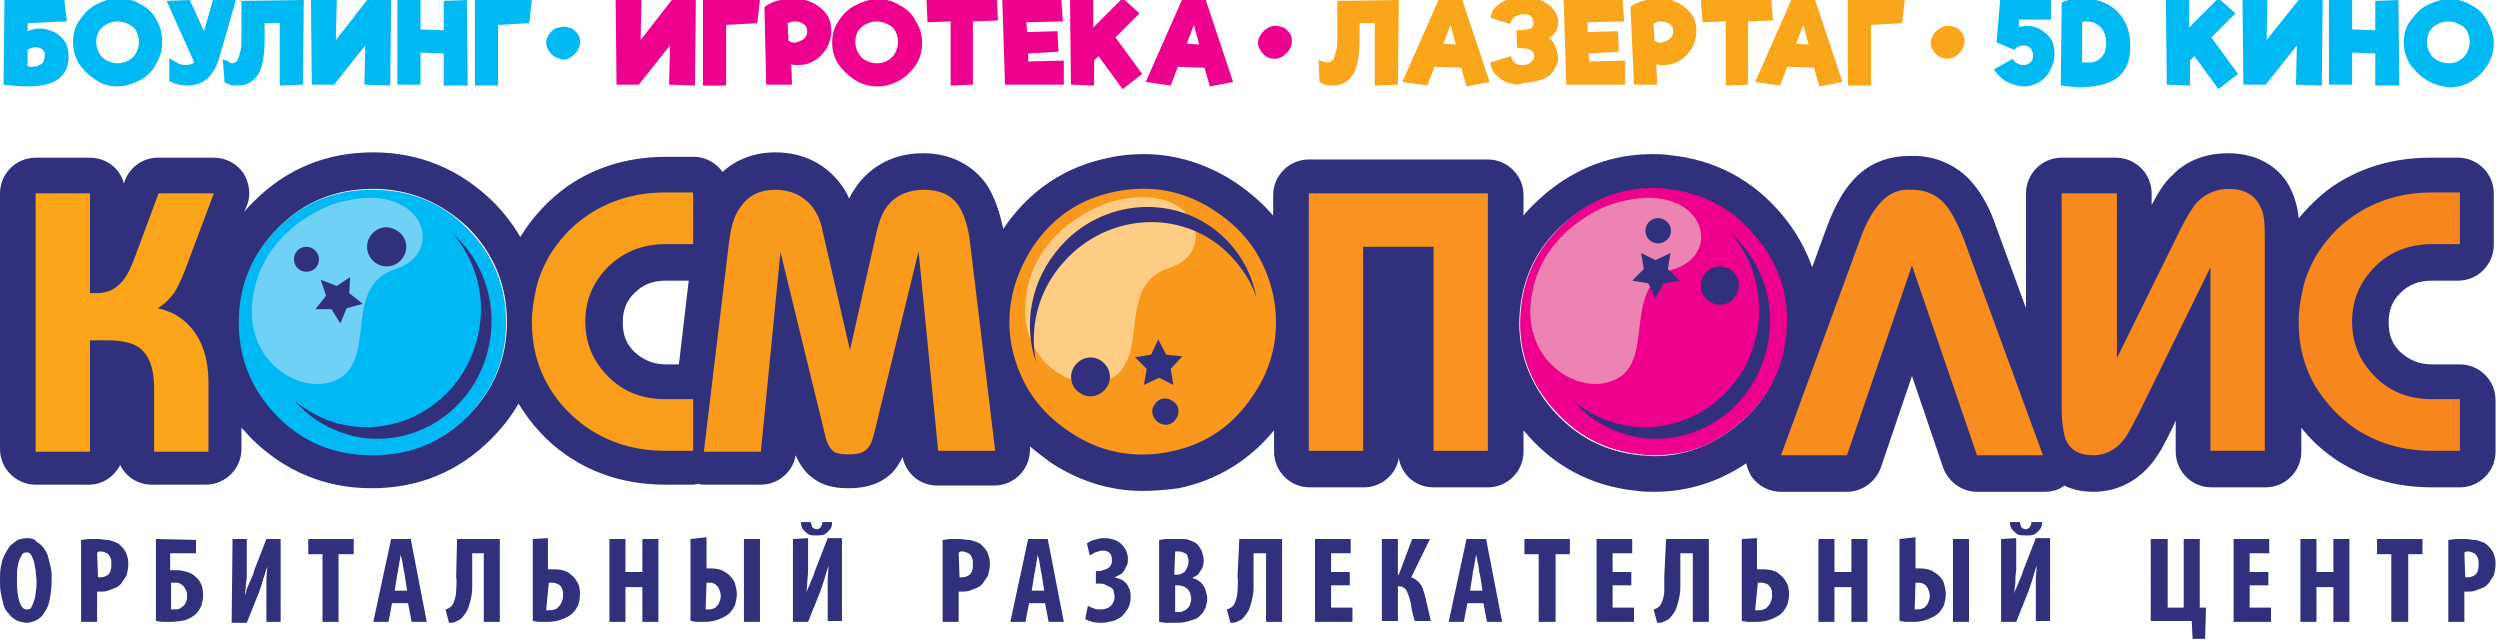 <?xml version="1.0" encoding="UTF-8"?> <!-- Generator: Adobe Illustrator 23.0.6, SVG Export Plug-In . SVG Version: 6.00 Build 0) --> <svg xmlns="http://www.w3.org/2000/svg" xmlns:xlink="http://www.w3.org/1999/xlink" id="Layer_1" x="0px" y="0px" width="280.6px" height="71.8px" viewBox="0 0 280.6 71.8" style="enable-background:new 0 0 280.6 71.8;" xml:space="preserve"> <style type="text/css"> .st0{fill-rule:evenodd;clip-rule:evenodd;fill:#30307C;} .st1{fill-rule:evenodd;clip-rule:evenodd;fill:#00B9F2;} .st2{fill-rule:evenodd;clip-rule:evenodd;fill:#F8991D;} .st3{fill-rule:evenodd;clip-rule:evenodd;fill:#EC008C;} .st4{fill-rule:evenodd;clip-rule:evenodd;fill:#71D0F6;} .st5{fill:#FECD85;} .st6{fill-rule:evenodd;clip-rule:evenodd;fill:#EC83B2;} .st7{fill-rule:evenodd;clip-rule:evenodd;fill:#FAA41A;} .st8{fill-rule:evenodd;clip-rule:evenodd;fill:#F99E1C;} .st9{fill-rule:evenodd;clip-rule:evenodd;fill:#F89A1C;} .st10{fill-rule:evenodd;clip-rule:evenodd;fill:#F7931E;} .st11{fill-rule:evenodd;clip-rule:evenodd;fill:#F68A1F;} .st12{fill-rule:evenodd;clip-rule:evenodd;fill:#F6871F;} .st13{fill-rule:evenodd;clip-rule:evenodd;fill:#F78D1E;} .st14{fill:#30307C;} .st15{fill:#00B9F2;} .st16{fill:#EC008C;} .st17{fill:#FAA61A;} </style> <path class="st0" d="M128.2,55.1c-3.6,0-7.1-1.1-10.3-3.2c-0.8-0.6-1.6-1.2-2.3-1.8c0,0.1,0,0.3,0,0.4c0,2.2-1.8,4-4,4h-6.4 c-1.9,0-3.5-1.3-3.9-3.2c-0.3,0.7-0.7,1.2-1.1,1.7c-1.2,1.2-2.8,1.8-4.9,1.8c-1.1,0-2.7-0.1-4-1.1c-0.9-0.6-1.5-1.5-2-2.6 c-0.3,1.9-2,3.3-3.9,3.3H79c-0.2,0-0.4,0-0.6-0.1c-0.2,0-0.4,0.1-0.6,0.1h-3.1c-4.2,0-7.9-1.1-11.1-3.3c-2.2-1.5-4-3.5-5.4-5.8 c-0.8,1.4-1.8,2.7-3.1,4c-3.7,3.7-8.2,5.5-13.4,5.5s-9.7-1.9-13.4-5.5c-0.4-0.4-0.8-0.9-1.2-1.3v2.4c0,2.2-1.8,4-4,4h-6.1 c-1.5,0-2.9-0.9-3.5-2.2c-0.7,1.3-2,2.2-3.5,2.2H4c-2.2,0-4-1.8-4-4V21.7c0-2.2,1.8-4,4-4h6.1c1.8,0,3.4,1.2,3.8,2.9l0.1-0.3 c0.6-1.6,2.1-2.6,3.7-2.6H24c1.3,0,2.5,0.6,3.3,1.7c0.7,1.1,0.9,2.5,0.4,3.7l-0.3,0.7c0.3-0.4,0.7-0.8,1.1-1.2 c3.7-3.7,8.2-5.5,13.4-5.5c5.2,0,9.7,1.9,13.4,5.5c1.2,1.2,2.3,2.6,3.1,4c1.4-2.3,3.2-4.2,5.3-5.7c3.2-2.2,6.9-3.3,11.1-3.3h3.1 c1.3,0,2.5,0.7,3.2,1.7c1.5-1.4,3.6-2.2,5.9-2.2c3.6,0,5.8,1.7,7,3.1c0.5,0.6,1,1.3,1.3,2.1c0.4-0.8,0.8-1.4,1.3-2 c1.2-1.4,3.4-3.1,7-3.1c3.1,0,5.6,1.3,7.2,3.6c0.8,1.3,1.4,2.9,1.8,4.9c2.9-4.3,6.9-7,11.9-8c1.3-0.3,2.6-0.4,3.9-0.4 c3.6,0,7.1,1.1,10.3,3.2c1.6,1.1,3,2.3,4.2,3.7v-2.3c0-2.2,1.8-4,4-4H167c2.2,0,4,1.8,4,4v2.3c0.7-0.9,1.6-1.7,2.5-2.5 c3.5-2.9,7.5-4.4,11.9-4.4c0.6,0,1.3,0,1.9,0.1c5.2,0.5,9.5,2.8,12.8,6.8c1.5,1.8,2.6,3.8,3.3,5.8l1.6-4.4c1-2.7,2.1-4.6,3.5-5.9 c1.6-1.5,3.6-2.2,5.9-2.2c0.1,0,0.1,0,0.2,0c0.1,0,0.1,0,0.2,0c2.2,0,4.2,0.8,5.8,2.2c1.4,1.3,2.6,3.2,3.5,5.9l3.3,9V21.7 c0-2.2,1.8-4,4-4h6.1c2.2,0,4,1.8,4,4v1.3c0.8-1.5,1.5-2.6,2.3-3.3c1.6-1.7,3.8-2.5,6.3-2.5c3.2,0,5.9,1.5,7.1,4.2 c0.4,0.9,0.7,1.9,0.8,3.1c1.1-1.3,2.3-2.5,3.7-3.5c3.2-2.2,6.9-3.3,11.1-3.3h3.1c2.2,0,4,1.8,4,4v5.8c0,2.2-1.8,4-4,4H273 c-1.5,0-2.6,0.4-3.6,1.4c-0.9,0.9-1.3,1.9-1.3,3.3c0,1.4,0.4,2.4,1.3,3.3c1,0.9,2.1,1.4,3.6,1.4h3.1c2.2,0,4,1.8,4,4v5.8 c0,2.2-1.8,4-4,4H273c-4.2,0-7.9-1.1-11.1-3.3c-1.4-1-2.6-2.1-3.6-3.4v2.7c0,2.2-1.8,4-4,4h-6.1c-2.2,0-4-1.8-4-4v-3.5l-0.4,0.9 c-0.7,1.4-1.2,2.4-1.7,3.1c-1.7,2.6-4.3,4-7.1,4c-1.2,0-2.3-0.2-3.3-0.7c-0.6,0.5-1.4,0.7-2.3,0.7h-7.5c-1.7,0-3.2-1.1-3.8-2.7 l-3.5-10.3l-3.5,10.3c-0.6,1.6-2.1,2.7-3.8,2.7h-7.4c-1.3,0-2.5-0.6-3.3-1.7c-0.3-0.5-0.5-1-0.6-1.5c-3.1,2.1-6.6,3.2-10.3,3.2 c-0.6,0-1.3,0-1.9-0.1c-5.2-0.5-9.5-2.8-12.8-6.8l0,0v2.4c0,2.2-1.8,4-4,4h-6.1c-2,0-3.6-1.4-3.9-3.3c-0.3,1.9-2,3.3-3.9,3.3h-6.1 c-2.2,0-4-1.8-4-4v-2.4c-2.8,3.4-6.4,5.6-10.7,6.5C130.8,55,129.5,55.1,128.2,55.1L128.2,55.1z M185.4,21.2c-3.5,0-6.6,1.2-9.4,3.5 c-3.2,2.6-5,6-5.4,10.1c-0.4,4.1,0.8,7.7,3.4,10.9c2.7,3.2,6,5,10.1,5.4c0.5,0,1,0.1,1.5,0.1c3.5,0,6.6-1.2,9.4-3.5 c3.2-2.6,5-6,5.4-10.1c0.4-4.1-0.8-7.7-3.4-10.9c-2.7-3.2-6-5-10.1-5.4C186.4,21.2,185.9,21.2,185.4,21.2L185.4,21.2z M41.9,21.2 c-4.2,0-7.7,1.4-10.6,4.3c-2.9,2.9-4.4,6.4-4.4,10.6c0,4.1,1.5,7.7,4.4,10.6c2.9,2.9,6.4,4.3,10.6,4.3c4.2,0,7.7-1.4,10.6-4.3 c2.9-2.9,4.4-6.4,4.4-10.6c0-4.1-1.5-7.7-4.4-10.6C49.5,22.7,46,21.2,41.9,21.2L41.9,21.2z M74.8,31.5c-1.5,0-2.6,0.4-3.6,1.4 c-0.9,0.9-1.3,1.9-1.3,3.3c0,1.4,0.4,2.4,1.3,3.3c1,0.9,2.1,1.4,3.6,1.4h1.4l1.1-9.4H74.8L74.8,31.5z"></path> <path class="st1" d="M52.4,25.6c-2.9-2.9-6.4-4.3-10.6-4.3c-4.2,0-7.7,1.4-10.6,4.3c-2.9,2.9-4.4,6.4-4.4,10.6 c0,4.1,1.5,7.7,4.4,10.6c2.9,2.9,6.4,4.3,10.6,4.3c4.2,0,7.7-1.4,10.6-4.3c2.9-2.9,4.4-6.4,4.4-10.6C56.8,32,55.3,28.5,52.4,25.6z"></path> <path class="st2" d="M115.8,27.9c2.3-3.5,5.4-5.6,9.4-6.4c4-0.8,7.8-0.1,11.2,2.2c3.5,2.3,5.6,5.4,6.5,9.4c0.8,4,0.1,7.8-2.2,11.2 c-2.3,3.5-5.4,5.6-9.4,6.4c-4,0.8-7.8,0.1-11.2-2.2c-3.5-2.3-5.6-5.4-6.5-9.4C112.8,35.2,113.6,31.4,115.8,27.9L115.8,27.9z"></path> <path class="st3" d="M185.7,51.1c-0.5,0-1,0-1.5-0.1c-4.1-0.4-7.4-2.2-10.1-5.4c-2.7-3.2-3.8-6.8-3.4-10.9c0.4-4.1,2.2-7.4,5.4-10.1 c2.8-2.3,5.9-3.5,9.4-3.5c0.5,0,1,0,1.5,0.1c4.1,0.4,7.5,2.2,10.1,5.4c2.7,3.2,3.8,6.8,3.4,10.9c-0.4,4.1-2.2,7.5-5.4,10.1 C192.3,50,189.2,51.1,185.7,51.1L185.7,51.1z"></path> <path class="st0" d="M53.7,37.4c-1.4,7.1-8.2,11.7-15,10.3c-2.1-0.4-4-1.4-5.6-2.7c1.7,2,4.1,3.4,6.8,4c6.9,1.4,13.6-3.2,15-10.3 c1-4.9-0.8-9.6-4.2-12.6C53.3,29,54.6,33.1,53.7,37.4L53.7,37.4z"></path> <path class="st0" d="M197.2,37.4c-1.4,7.1-8.2,11.7-15,10.3c-2.1-0.4-4-1.4-5.6-2.7c1.7,2,4.1,3.4,6.8,4c6.9,1.4,13.6-3.2,15-10.3 c1-4.9-0.8-9.6-4.2-12.6C196.8,29,198,33.1,197.2,37.4L197.2,37.4z"></path> <path class="st4" d="M35.6,43.1c-3.6,0-7.8-3.4-7.3-9c0.6-7.3,7.1-10.7,9.8-11.4c1.2-0.3,2.4-0.5,3.4-0.5c6.6,0,7.9,6.4,2.9,8 c-5.7,1.8-2.4,9.3-5.9,12C37.7,42.8,36.7,43.1,35.6,43.1L35.6,43.1z"></path> <path class="st5" d="M124.9,22.6c-2.8,0.8-9.3,4.1-9.8,11.4c-0.6,7.3,6.7,10.8,10.2,8.1c3.5-2.8,0.2-10.2,5.9-12 C136.9,28.3,134.4,20.1,124.9,22.6L124.9,22.6z"></path> <path class="st6" d="M179.1,43.1c-3.6,0-7.8-3.4-7.3-9c0.6-7.3,7.1-10.7,9.8-11.4c1.2-0.3,2.4-0.5,3.4-0.5c6.6,0,7.9,6.4,2.9,8 c-5.7,1.8-2.4,9.3-5.9,12C181.1,42.8,180.1,43.1,179.1,43.1L179.1,43.1z"></path> <path class="st0" d="M35.8,29.1c0,0.8-0.6,1.4-1.4,1.4c-0.8,0-1.4-0.6-1.4-1.4c0-0.8,0.6-1.4,1.4-1.4C35.1,27.7,35.8,28.3,35.8,29.1 L35.8,29.1z"></path> <path class="st0" d="M45.6,27.7c0,1.2-1,2.2-2.2,2.2c-1.2,0-2.2-1-2.2-2.2c0-1.2,1-2.2,2.2-2.2C44.6,25.6,45.6,26.5,45.6,27.7 L45.6,27.7z"></path> <path class="st0" d="M129.6,45.4c0.4-0.7,1.3-0.9,2-0.4c0.7,0.4,0.9,1.3,0.4,2c-0.4,0.7-1.3,0.9-2,0.4 C129.3,46.9,129.1,46,129.6,45.4L129.6,45.4z"></path> <path class="st0" d="M120.6,41.1c0.7-1,2-1.3,3-0.6c1,0.7,1.3,2,0.6,3c-0.7,1-2,1.3-3,0.6C120.2,43.5,119.9,42.1,120.6,41.1 L120.6,41.1z"></path> <path class="st0" d="M187,27c-0.6,0.5-1.5,0.4-2-0.2c-0.5-0.6-0.4-1.5,0.2-2c0.6-0.5,1.5-0.4,2,0.2C187.7,25.5,187.7,26.5,187,27 L187,27z"></path> <path class="st0" d="M194.4,33.7c-0.9,0.8-2.3,0.6-3-0.3c-0.8-0.9-0.6-2.3,0.3-3c0.9-0.8,2.3-0.6,3,0.3 C195.4,31.5,195.3,32.9,194.4,33.7L194.4,33.7z"></path> <path class="st0" d="M119.4,29.4c4.8-5.4,12.9-6,18.1-1.3c1.6,1.5,2.8,3.2,3.5,5.2c-0.5-2.6-1.8-5-3.9-6.9 c-5.2-4.7-13.4-4.1-18.1,1.3c-3.3,3.7-4.2,8.7-2.7,13C115.5,36.8,116.5,32.6,119.4,29.4L119.4,29.4z"></path> <polygon class="st0" points="39.3,31.1 39.2,32.9 40.7,34.1 38.9,34.6 38.2,36.3 37.2,34.7 35.4,34.7 36.6,33.2 36,31.4 37.8,32.1 "></polygon> <polygon class="st0" points="132.7,40 131.4,41.4 131.7,43.2 130.1,42.4 128.4,43.2 128.7,41.4 127.4,40.1 129.2,39.8 130,38.1 130.9,39.8 "></polygon> <polygon class="st0" points="187.5,28.4 187.2,30.2 188.5,31.5 186.7,31.8 185.8,33.5 185,31.8 183.2,31.5 184.5,30.2 184.2,28.4 185.8,29.2 "></polygon> <path class="st7" d="M24,21.7l-3.3,8.8c-0.4,1-0.8,1.8-1.1,2.3c-0.5,0.7-1.1,1.3-1.9,1.8c1.4,0.3,2.5,0.9,3.4,1.8 c1.5,1.5,2.3,3.7,2.3,6.6v7.7h-6.1v-7.2c0-2.2-0.6-3.7-1.7-4.5c-0.7-0.5-1.9-0.8-3.5-0.8h-2v12.5H4V21.7h6.1v11.2h0.8 c1.1,0,2-0.4,2.7-1.2c0.6-0.6,1.1-1.6,1.6-3l2.6-7H24L24,21.7z"></path> <path class="st8" d="M77.8,50.6h-3.1c-3.4,0-6.3-0.9-8.8-2.6c-1.7-1.2-3.2-2.7-4.3-4.6c-1.3-2.2-1.9-4.6-1.9-7.3 c0-1.2,0.2-2.5,0.5-3.8c0.3-1.3,0.8-2.4,1.4-3.5c1.1-1.8,2.5-3.4,4.3-4.6c2.5-1.7,5.4-2.6,8.8-2.6h3.1v5.8h-3.1 c-2.5,0-4.6,0.8-6.4,2.5c-1.7,1.7-2.6,3.7-2.6,6.2c0,2.5,0.9,4.5,2.6,6.2c1.7,1.7,3.8,2.5,6.4,2.5h3.1L77.8,50.6L77.8,50.6z"></path> <path class="st9" d="M111.7,50.6h-6.4l-2.2-22.4l-5,20.5c-0.2,0.8-0.4,1.3-0.7,1.6C97,50.8,96.3,51,95.3,51c-0.8,0-1.4-0.1-1.7-0.3 c-0.4-0.3-0.8-0.9-1-1.9l-5-20.5l-2.2,22.4H79l2.8-23.3c0.2-1.8,0.6-3.2,1.2-4c0.9-1.4,2.2-2.1,4-2.1c1.7,0,3,0.6,4,1.7 c0.6,0.7,1.1,1.7,1.3,2.8l3.1,13.5l3-13.3c0.3-1.3,0.7-2.3,1.3-3c0.9-1.1,2.3-1.7,4-1.7c1.8,0,3.1,0.6,3.9,1.8 c0.6,0.9,1.1,2.4,1.3,4.3L111.7,50.6L111.7,50.6z"></path> <polygon class="st10" points="167,50.6 160.9,50.6 160.9,27.7 153,27.7 153,50.6 146.9,50.6 146.9,21.7 167,21.7 "></polygon> <path class="st11" d="M231.5,21.7h6.1v18.5l7.1-14.4c0.8-1.6,1.5-2.7,2-3.2c0.9-0.9,2.1-1.4,3.5-1.4c1.7,0,2.9,0.7,3.5,2 c0.4,0.7,0.5,1.8,0.5,3.1v24.3h-6.1V30l-8,16.3c-0.6,1.2-1.1,2.1-1.4,2.6c-1,1.5-2.3,2.2-3.8,2.2c-1.5,0-2.6-0.6-3.1-1.9 c-0.2-0.7-0.4-1.8-0.4-3.5V21.7L231.5,21.7z"></path> <path class="st12" d="M276,50.6H273c-3.4,0-6.3-0.9-8.8-2.6c-1.7-1.2-3.1-2.7-4.3-4.6c-1.3-2.2-1.9-4.6-1.9-7.3 c0-1.2,0.2-2.5,0.5-3.8c0.3-1.3,0.8-2.4,1.4-3.5c1.1-1.8,2.5-3.4,4.3-4.6c2.5-1.7,5.4-2.6,8.8-2.6h3.1v5.8H273 c-2.5,0-4.7,0.8-6.4,2.5c-1.7,1.7-2.6,3.7-2.6,6.2c0,2.5,0.9,4.5,2.6,6.2c1.7,1.7,3.8,2.5,6.4,2.5h3.1V50.6L276,50.6z"></path> <path class="st13" d="M207.3,51.1l7.3-21.3l7.3,21.3h7.4l-8.9-24.3c-0.8-2-1.6-3.5-2.5-4.3c-0.9-0.8-2-1.2-3.3-1.2 c-1.3-0.1-2.4,0.3-3.3,1.2c-0.9,0.9-1.8,2.3-2.5,4.3l-8.9,24.3H207.3L207.3,51.1z"></path> <path class="st14" d="M3.1,60.4c-0.4,0-0.8,0.1-1.1,0.2c-0.3,0.2-0.6,0.4-0.9,0.7c-0.2,0.3-0.4,0.6-0.6,1c-0.2,0.4-0.3,0.8-0.4,1.3 C0,64.1,0,64.6,0,65.1c0,0.5,0,1,0.1,1.5c0.1,0.5,0.2,0.9,0.3,1.3c0.1,0.4,0.3,0.7,0.6,1c0.2,0.3,0.5,0.5,0.8,0.7 c0.3,0.2,0.7,0.2,1.1,0.3c0.4,0,0.8-0.1,1.2-0.3c0.4-0.2,0.7-0.5,0.9-0.9c0.3-0.4,0.5-0.9,0.6-1.5c0.1-0.6,0.2-1.4,0.2-2.2 c0-0.4,0-0.9-0.1-1.3c-0.1-0.4-0.2-0.8-0.3-1.2c-0.1-0.4-0.3-0.7-0.5-1c-0.2-0.3-0.5-0.5-0.8-0.7C3.9,60.5,3.5,60.4,3.1,60.4 L3.1,60.4z M3,62c0.2,0,0.4,0.1,0.5,0.3c0.1,0.2,0.2,0.4,0.3,0.7c0.1,0.3,0.1,0.6,0.2,1c0,0.4,0.1,0.8,0.1,1.2c0,0.5,0,0.9-0.1,1.3 c0,0.4-0.1,0.7-0.2,1c-0.1,0.3-0.2,0.5-0.3,0.7c-0.1,0.2-0.3,0.2-0.5,0.2c-0.4,0-0.6-0.3-0.8-0.8C2,67,1.9,66.2,1.9,65.2 c0-0.7,0-1.2,0.1-1.7c0.1-0.5,0.2-0.8,0.4-1.1C2.5,62.1,2.7,62,3,62L3,62z M9.1,69.8h1.8v-3.4c0.1,0,0.1,0,0.2,0c0.1,0,0.1,0,0.2,0 c0.3,0,0.5,0,0.8-0.1c0.3-0.1,0.5-0.2,0.8-0.3c0.3-0.1,0.5-0.3,0.7-0.5c0.2-0.3,0.4-0.6,0.6-0.9c0.1-0.4,0.2-0.8,0.2-1.3 c0-0.3,0-0.5-0.1-0.8c-0.1-0.2-0.1-0.5-0.3-0.7c-0.1-0.2-0.3-0.4-0.5-0.6c-0.2-0.2-0.4-0.3-0.7-0.4c-0.3-0.1-0.5-0.2-0.8-0.2 c-0.3,0-0.6-0.1-1-0.1c-0.3,0-0.7,0-1,0c-0.3,0-0.6,0.1-0.9,0.1L9.1,69.8L9.1,69.8z M10.9,62c0.1,0,0.1,0,0.2-0.1c0.1,0,0.2,0,0.2,0 c0.3,0,0.5,0.1,0.7,0.2c0.2,0.1,0.3,0.3,0.4,0.5c0.1,0.2,0.1,0.5,0.1,0.7c0,0.3,0,0.5-0.1,0.8c-0.1,0.2-0.2,0.4-0.4,0.5 c-0.2,0.1-0.4,0.2-0.7,0.2c-0.1,0-0.1,0-0.2,0c-0.1,0-0.1,0-0.1,0L10.9,62L10.9,62z M17.5,60.5v9.2c0.2,0,0.5,0.1,0.7,0.1 c0.3,0,0.6,0,0.9,0c0.7,0,1.2-0.1,1.7-0.2c0.5-0.2,0.9-0.4,1.2-0.7c0.2-0.2,0.4-0.5,0.6-0.9c0.1-0.4,0.2-0.8,0.2-1.2 c0-0.5-0.1-0.9-0.2-1.2c-0.2-0.4-0.4-0.7-0.7-0.9c-0.2-0.2-0.5-0.4-0.9-0.5s-0.7-0.2-1.1-0.2c-0.1,0-0.2,0-0.4,0c-0.1,0-0.2,0-0.4,0 v-1.9h2.9v-1.5L17.5,60.5L17.5,60.5z M19.3,65.4c0.1,0,0.3,0,0.4,0c0.2,0,0.4,0,0.5,0.1c0.2,0.1,0.3,0.2,0.4,0.3 c0.1,0.1,0.2,0.3,0.3,0.5c0.1,0.2,0.1,0.4,0.1,0.6c0,0.2,0,0.4-0.1,0.6c-0.1,0.2-0.1,0.3-0.3,0.5c-0.1,0.1-0.3,0.2-0.4,0.3 c-0.2,0.1-0.4,0.1-0.6,0.1c-0.1,0-0.1,0-0.2,0c-0.1,0-0.1,0-0.2,0V65.4L19.3,65.4z M26.1,60.5h1.6v2c0,0.6,0,1.1,0,1.6 c0,0.5,0,1-0.1,1.5c0,0.4-0.1,0.8-0.1,1.2h0c0.1-0.2,0.1-0.4,0.2-0.7c0.1-0.2,0.2-0.5,0.3-0.7c0.1-0.2,0.2-0.5,0.3-0.7 c0.1-0.2,0.2-0.4,0.2-0.6l1.4-3.6h1.6v9.3h-1.6v-2.1c0-0.9,0-1.7,0-2.4c0-0.7,0.1-1.3,0.1-1.7h0c-0.1,0.3-0.2,0.6-0.3,0.9 c-0.1,0.3-0.2,0.6-0.3,1c-0.1,0.3-0.2,0.6-0.3,0.9l-1.4,3.5h-1.7L26.1,60.5L26.1,60.5z M36.2,69.8v-7.6h-1.6v-1.7h5.1v1.7H38v7.6 H36.2L36.2,69.8z M45.8,67.7l0.4,2.1h1.7l-1.8-9.3h-2.2l-2,9.3h1.7l0.4-2.1H45.8L45.8,67.7z M44.3,66.3l0.3-1.9 c0-0.1,0.1-0.3,0.1-0.5c0-0.2,0.1-0.4,0.1-0.6c0-0.2,0.1-0.4,0.1-0.6c0-0.2,0.1-0.4,0.1-0.5h0c0,0.2,0,0.3,0.1,0.5 c0,0.2,0.1,0.4,0.1,0.6c0,0.2,0.1,0.4,0.1,0.6c0,0.2,0.1,0.3,0.1,0.5l0.3,1.9H44.3L44.3,66.3z M51.3,60.5h4.8v9.3h-1.8v-7.7H53v2.4 c0,0.5,0,1,0,1.5c0,0.5-0.1,1-0.2,1.4c-0.1,0.4-0.2,0.8-0.4,1.2c-0.2,0.3-0.4,0.6-0.7,0.9c-0.2,0.1-0.4,0.2-0.6,0.3 c-0.2,0.1-0.4,0.1-0.7,0.1l-0.4-1.5c0.1,0,0.2-0.1,0.3-0.1c0.1-0.1,0.2-0.1,0.3-0.2c0.2-0.2,0.3-0.4,0.4-0.7 c0.1-0.3,0.2-0.7,0.2-1.1c0-0.4,0.1-1,0-1.6L51.3,60.5L51.3,60.5z M59.8,60.5v9.2c0.2,0,0.5,0.1,0.7,0.1c0.3,0,0.6,0,0.9,0 c0.7,0,1.2-0.1,1.7-0.3c0.5-0.2,0.9-0.4,1.2-0.7c0.2-0.2,0.4-0.5,0.6-0.9c0.1-0.3,0.2-0.7,0.2-1.2c0-0.6-0.1-1.1-0.4-1.5 c-0.2-0.4-0.6-0.7-1-1c-0.4-0.2-0.9-0.3-1.5-0.3c-0.2,0-0.3,0-0.4,0c-0.1,0-0.2,0-0.3,0v-3.5L59.8,60.5L59.8,60.5z M61.6,65.4 c0.1,0,0.1,0,0.2,0c0.1,0,0.1,0,0.2,0c0.3,0,0.5,0.1,0.7,0.2c0.2,0.1,0.3,0.3,0.4,0.5c0.1,0.2,0.1,0.5,0.1,0.8 c0,0.3-0.1,0.5-0.2,0.8c-0.1,0.2-0.3,0.4-0.5,0.6c-0.2,0.1-0.5,0.2-0.8,0.2c-0.1,0-0.1,0-0.2,0c-0.1,0-0.1,0-0.2,0L61.6,65.4 L61.6,65.4z M68.4,60.5h1.8v3.7h1.9v-3.7h1.8v9.3h-1.8v-3.9h-1.9v3.9h-1.8V60.5L68.4,60.5z M77.5,60.5v9.2c0.2,0,0.5,0.1,0.7,0.1 c0.3,0,0.6,0,0.8,0c0.7,0,1.2-0.1,1.7-0.3c0.5-0.2,0.9-0.4,1.2-0.7c0.2-0.2,0.4-0.5,0.6-0.9c0.1-0.4,0.2-0.8,0.2-1.2 c0-0.4-0.1-0.8-0.2-1.2c-0.1-0.3-0.3-0.6-0.6-0.9c-0.2-0.2-0.5-0.4-0.9-0.6c-0.3-0.1-0.7-0.2-1.1-0.2c-0.1,0-0.2,0-0.3,0 c-0.1,0-0.2,0-0.3,0v-3.5L77.5,60.5L77.5,60.5L77.5,60.5z M79.3,65.4c0.1,0,0.1,0,0.2,0c0.1,0,0.1,0,0.2,0c0.2,0,0.5,0.1,0.6,0.2 c0.2,0.1,0.3,0.3,0.4,0.5c0.1,0.2,0.2,0.5,0.2,0.8c0,0.3-0.1,0.5-0.2,0.8c-0.1,0.2-0.3,0.4-0.4,0.5c-0.2,0.1-0.4,0.2-0.7,0.2 c0,0-0.1,0-0.2,0c-0.1,0-0.1,0-0.2,0L79.3,65.4L79.3,65.4z M83.5,60.5v9.3h1.8v-9.3H83.5L83.5,60.5z M89,60.5v9.3h1.7l1.4-3.5 c0.1-0.3,0.2-0.6,0.3-0.9c0.1-0.3,0.2-0.6,0.3-1c0.1-0.3,0.2-0.6,0.3-0.9h0c0,0.5-0.1,1-0.1,1.7c0,0.7,0,1.5,0,2.4v2.1h1.6v-9.3 h-1.6l-1.4,3.6c-0.1,0.2-0.1,0.4-0.2,0.6c-0.1,0.2-0.2,0.5-0.3,0.7c-0.1,0.3-0.2,0.5-0.3,0.7c-0.1,0.2-0.2,0.5-0.2,0.7h0 c0-0.3,0.1-0.7,0.1-1.2c0-0.4,0.1-0.9,0.1-1.5c0-0.5,0-1.1,0-1.6v-2L89,60.5L89,60.5z M89.9,58.6c0,0.4,0.1,0.7,0.3,0.9 c0.2,0.2,0.4,0.4,0.6,0.5c0.3,0.1,0.5,0.1,0.8,0.1c0.3,0,0.6,0,0.9-0.1c0.2-0.1,0.4-0.3,0.6-0.5c0.2-0.2,0.3-0.5,0.3-0.9h-1.1 c0,0.3-0.1,0.4-0.2,0.6c-0.1,0.1-0.3,0.2-0.4,0.2c-0.2,0-0.4-0.1-0.5-0.2c-0.1-0.1-0.1-0.3-0.2-0.6H89.9L89.9,58.6z M105.8,69.8h1.8 v-3.4c0.1,0,0.1,0,0.2,0c0.1,0,0.1,0,0.2,0c0.3,0,0.5,0,0.8-0.1c0.3-0.1,0.5-0.2,0.8-0.3c0.3-0.1,0.5-0.3,0.7-0.5 c0.2-0.3,0.4-0.6,0.6-0.9c0.1-0.4,0.2-0.8,0.2-1.3c0-0.3,0-0.5-0.1-0.8c-0.1-0.2-0.1-0.5-0.3-0.7c-0.1-0.2-0.3-0.4-0.5-0.6 c-0.2-0.2-0.4-0.3-0.7-0.4c-0.3-0.1-0.5-0.2-0.8-0.2c-0.3,0-0.6-0.1-1-0.1c-0.3,0-0.7,0-1,0c-0.3,0-0.6,0.1-0.9,0.1L105.8,69.8 L105.8,69.8z M107.6,62c0.1,0,0.1,0,0.2-0.1c0.1,0,0.2,0,0.2,0c0.3,0,0.5,0.1,0.7,0.2c0.2,0.1,0.3,0.3,0.4,0.5 c0.1,0.2,0.1,0.5,0.1,0.7c0,0.3,0,0.5-0.1,0.8c-0.1,0.2-0.2,0.4-0.4,0.5c-0.2,0.1-0.4,0.2-0.7,0.2c-0.1,0-0.1,0-0.2,0 c-0.1,0-0.1,0-0.1,0L107.6,62L107.6,62z M117.3,67.7l0.4,2.1h1.7l-1.8-9.3h-2.2l-2,9.3h1.7l0.4-2.1H117.3L117.3,67.7z M115.8,66.3 l0.3-1.9c0-0.1,0.1-0.3,0.1-0.5c0-0.2,0.1-0.4,0.1-0.6c0-0.2,0.1-0.4,0.1-0.6c0-0.2,0.1-0.4,0.1-0.5h0c0,0.2,0,0.3,0.1,0.5 c0,0.2,0.1,0.4,0.1,0.6c0,0.2,0.1,0.4,0.1,0.6c0,0.2,0.1,0.3,0.1,0.5l0.3,1.9H115.8L115.8,66.3z M122.3,62.3L122,61 c0.1-0.1,0.3-0.2,0.5-0.3c0.2-0.1,0.4-0.1,0.7-0.2c0.3-0.1,0.5-0.1,0.8-0.1c0.4,0,0.8,0.1,1.1,0.2c0.3,0.1,0.6,0.3,0.8,0.5 c0.2,0.2,0.4,0.5,0.5,0.7c0.1,0.3,0.2,0.6,0.2,0.9c0,0.2,0,0.5-0.1,0.7c-0.1,0.2-0.2,0.4-0.3,0.6c-0.1,0.2-0.3,0.4-0.5,0.5 c-0.2,0.1-0.4,0.2-0.6,0.3v0c0.4,0.1,0.7,0.2,1,0.4c0.3,0.2,0.5,0.5,0.6,0.8c0.2,0.3,0.2,0.7,0.2,1.1c0,0.4-0.1,0.8-0.3,1.2 c-0.2,0.3-0.4,0.6-0.7,0.9c-0.3,0.2-0.6,0.4-1,0.5c-0.4,0.1-0.8,0.2-1.2,0.2c-0.4,0-0.7,0-1.1-0.1c-0.3-0.1-0.6-0.2-0.8-0.3l0.3-1.5 c0.2,0.1,0.4,0.2,0.7,0.3c0.2,0.1,0.5,0.1,0.8,0.1c0.3,0,0.6-0.1,0.8-0.2c0.2-0.1,0.4-0.3,0.5-0.5c0.1-0.2,0.2-0.4,0.2-0.7 c0-0.3-0.1-0.5-0.1-0.7c-0.1-0.2-0.2-0.3-0.4-0.4c-0.2-0.1-0.4-0.2-0.6-0.3c-0.2-0.1-0.4-0.1-0.7-0.1H123v-1.4h0.2 c0.2,0,0.4,0,0.6-0.1c0.2-0.1,0.4-0.1,0.5-0.2c0.2-0.1,0.3-0.2,0.4-0.4c0.1-0.2,0.1-0.3,0.1-0.5c0-0.2,0-0.4-0.1-0.6 c-0.1-0.2-0.2-0.3-0.4-0.4c-0.2-0.1-0.4-0.1-0.6-0.1c-0.1,0-0.3,0-0.4,0.1c-0.2,0-0.3,0.1-0.4,0.1C122.6,62.2,122.5,62.3,122.3,62.3 L122.3,62.3z M130.1,69.8c0.2,0,0.5,0.1,0.7,0.1c0.3,0,0.6,0,0.9,0c0.5,0,1,0,1.4-0.1c0.4-0.1,0.7-0.2,1-0.3 c0.3-0.1,0.5-0.3,0.7-0.5c0.2-0.2,0.4-0.5,0.5-0.8c0.1-0.3,0.2-0.6,0.2-1c0-0.3-0.1-0.7-0.2-1c-0.1-0.3-0.3-0.6-0.5-0.8 c-0.2-0.2-0.5-0.4-0.9-0.5v-0.1c0.3-0.1,0.6-0.3,0.7-0.5s0.3-0.4,0.4-0.7c0.1-0.3,0.1-0.5,0.1-0.8c0-0.3-0.1-0.6-0.2-0.9 c-0.1-0.3-0.3-0.5-0.5-0.8c-0.2-0.2-0.5-0.3-0.7-0.4c-0.3-0.1-0.5-0.2-0.8-0.2c-0.3,0-0.6,0-0.8,0c-0.4,0-0.8,0-1.1,0 c-0.4,0-0.7,0.1-0.9,0.1L130.1,69.8L130.1,69.8z M131.9,61.9c0.1,0,0.1,0,0.2,0c0.1,0,0.2,0,0.3,0c0.2,0,0.4,0.1,0.6,0.2 c0.2,0.1,0.3,0.2,0.3,0.4c0.1,0.2,0.1,0.4,0.1,0.6c0,0.3-0.1,0.5-0.2,0.7c-0.1,0.2-0.2,0.4-0.4,0.5c-0.2,0.1-0.4,0.2-0.6,0.2h-0.4 L131.9,61.9L131.9,61.9z M131.9,65.7h0.4c0.2,0,0.5,0.1,0.7,0.2c0.2,0.1,0.4,0.3,0.5,0.5c0.1,0.2,0.2,0.5,0.2,0.8 c0,0.3-0.1,0.6-0.2,0.8c-0.1,0.2-0.3,0.4-0.5,0.5c-0.2,0.1-0.4,0.2-0.7,0.2c-0.1,0-0.1,0-0.2,0c-0.1,0-0.1,0-0.2,0L131.9,65.7 L131.9,65.7z M139.1,60.5h4.8v9.3h-1.8v-7.7h-1.4v2.4c0,0.5,0,1,0,1.5c0,0.5-0.1,1-0.2,1.4c-0.1,0.4-0.2,0.8-0.4,1.2 c-0.2,0.3-0.4,0.6-0.7,0.9c-0.2,0.1-0.4,0.2-0.6,0.3c-0.2,0.1-0.4,0.1-0.7,0.1l-0.4-1.5c0.1,0,0.2-0.1,0.3-0.1 c0.1-0.1,0.2-0.1,0.3-0.2c0.2-0.2,0.3-0.4,0.4-0.7c0.1-0.3,0.2-0.7,0.2-1.1c0-0.4,0.1-1,0-1.6L139.1,60.5L139.1,60.5L139.1,60.5z M151.5,64.2v1.5h-2.1v2.5h2.4v1.6h-4.2v-9.3h4v1.6h-2.2v2.1L151.5,64.2L151.5,64.2z M155.1,60.5h1.8v4h0.1l1.5-4h2l-2.1,4.3 c0.3,0.1,0.6,0.3,0.8,0.5c0.2,0.2,0.4,0.5,0.5,0.8c0.1,0.3,0.2,0.6,0.3,1c0.1,0.5,0.2,0.9,0.3,1.3c0.1,0.4,0.2,0.9,0.3,1.3h-1.8 c-0.1-0.3-0.2-0.7-0.3-1.1c-0.1-0.4-0.1-0.7-0.2-1.1c-0.1-0.4-0.2-0.7-0.3-0.9c-0.1-0.3-0.2-0.5-0.4-0.6c-0.1-0.1-0.3-0.2-0.6-0.2 h-0.1v3.9h-1.8L155.1,60.5L155.1,60.5z M166.5,67.7l0.4,2.1h1.7l-1.8-9.3h-2.2l-2,9.3h1.7l0.4-2.1H166.5L166.5,67.7z M165,66.3 l0.3-1.9c0-0.1,0-0.3,0.1-0.5c0-0.2,0.1-0.4,0.1-0.6c0-0.2,0.1-0.4,0.1-0.6c0-0.2,0.1-0.4,0.1-0.5h0c0,0.2,0,0.3,0.1,0.5 c0,0.2,0,0.4,0.1,0.6c0,0.2,0.1,0.4,0.1,0.6c0,0.2,0,0.3,0.1,0.5l0.3,1.9H165L165,66.3z M172.7,69.8v-7.6h-1.6v-1.7h5.1v1.7h-1.6 v7.6H172.7L172.7,69.8z M183.1,64.2v1.5H181v2.5h2.4v1.6h-4.2v-9.3h4v1.6H181v2.1L183.1,64.2L183.1,64.2z M187,60.5h4.8v9.3H190 v-7.7h-1.4v2.4c0,0.5,0,1,0,1.5c0,0.5-0.1,1-0.2,1.4c-0.1,0.4-0.2,0.8-0.4,1.2c-0.2,0.3-0.4,0.6-0.7,0.9c-0.2,0.1-0.4,0.2-0.6,0.3 c-0.2,0.1-0.4,0.1-0.7,0.1l-0.4-1.5c0.1,0,0.2-0.1,0.3-0.1c0.1-0.1,0.2-0.1,0.3-0.2c0.2-0.2,0.3-0.4,0.4-0.7 c0.1-0.3,0.2-0.7,0.2-1.1c0-0.4,0-1,0-1.6L187,60.5L187,60.5L187,60.5z M195.5,60.5v9.2c0.2,0,0.5,0.1,0.7,0.1c0.3,0,0.6,0,0.9,0 c0.7,0,1.2-0.1,1.7-0.3c0.5-0.2,0.9-0.4,1.2-0.7c0.2-0.2,0.4-0.5,0.6-0.9c0.1-0.3,0.2-0.7,0.2-1.2c0-0.6-0.1-1.1-0.4-1.5 c-0.2-0.4-0.6-0.7-1-1c-0.4-0.2-0.9-0.3-1.5-0.3c-0.2,0-0.3,0-0.4,0c-0.1,0-0.2,0-0.3,0v-3.5L195.5,60.5L195.5,60.5z M197.3,65.4 c0.1,0,0.1,0,0.2,0c0.1,0,0.1,0,0.2,0c0.3,0,0.5,0.1,0.7,0.2c0.2,0.1,0.3,0.3,0.4,0.5c0.1,0.2,0.1,0.5,0.1,0.8 c0,0.3-0.1,0.5-0.2,0.8c-0.1,0.2-0.3,0.4-0.5,0.6c-0.2,0.1-0.5,0.2-0.8,0.2c-0.1,0-0.1,0-0.2,0c-0.1,0-0.1,0-0.2,0L197.3,65.4 L197.3,65.4z M204.1,60.5h1.8v3.7h1.9v-3.7h1.8v9.3h-1.8v-3.9h-1.9v3.9h-1.8V60.5L204.1,60.5z M213.2,60.5v9.2 c0.2,0,0.5,0.1,0.7,0.1c0.3,0,0.6,0,0.8,0c0.7,0,1.2-0.1,1.7-0.3c0.5-0.2,0.9-0.4,1.2-0.7c0.2-0.2,0.4-0.5,0.6-0.9 c0.1-0.4,0.2-0.8,0.2-1.2c0-0.4-0.1-0.8-0.2-1.2s-0.3-0.6-0.6-0.9c-0.2-0.2-0.5-0.4-0.9-0.6c-0.3-0.1-0.7-0.2-1.1-0.2 c-0.1,0-0.2,0-0.3,0c-0.1,0-0.2,0-0.3,0v-3.5L213.2,60.5L213.2,60.5z M215,65.4c0.1,0,0.1,0,0.2,0c0.1,0,0.1,0,0.2,0 c0.2,0,0.5,0.1,0.6,0.2c0.2,0.1,0.3,0.3,0.4,0.5c0.1,0.2,0.2,0.5,0.2,0.8c0,0.3-0.1,0.5-0.2,0.8c-0.1,0.2-0.3,0.4-0.4,0.5 c-0.2,0.1-0.4,0.2-0.7,0.2c0,0-0.1,0-0.2,0c-0.1,0-0.1,0-0.2,0L215,65.4L215,65.4z M219.2,60.5v9.3h1.8v-9.3H219.2L219.2,60.5z M224.6,60.5v9.3h1.7l1.4-3.5c0.1-0.3,0.2-0.6,0.3-0.9c0.1-0.3,0.2-0.6,0.3-1s0.2-0.6,0.3-0.9h0c0,0.5-0.1,1-0.1,1.7 c0,0.7,0,1.5,0,2.4v2.1h1.6v-9.3h-1.6l-1.4,3.6c-0.1,0.2-0.1,0.4-0.2,0.6c-0.1,0.2-0.2,0.5-0.3,0.7c-0.1,0.3-0.2,0.5-0.3,0.7 c-0.1,0.2-0.2,0.5-0.2,0.7h0c0-0.3,0-0.7,0.1-1.2c0-0.4,0-0.9,0.1-1.5c0-0.5,0-1.1,0-1.6v-2L224.6,60.5L224.6,60.5z M225.6,58.6 c0,0.4,0.1,0.7,0.3,0.9c0.2,0.2,0.4,0.4,0.6,0.5c0.3,0.1,0.5,0.1,0.9,0.1c0.3,0,0.6,0,0.9-0.1c0.2-0.1,0.4-0.3,0.6-0.5 c0.2-0.2,0.3-0.5,0.3-0.9H228c0,0.3-0.1,0.4-0.2,0.6c-0.1,0.1-0.3,0.2-0.4,0.2c-0.2,0-0.4-0.1-0.5-0.2c-0.1-0.1-0.1-0.3-0.2-0.6 H225.6L225.6,58.6z M241.5,60.5h1.8v7.7h1.8v-7.7h1.8v7.7l0.7,0l-0.1,3.5h-1.4l-0.1-2h-4.6V60.5L241.5,60.5z M254.6,64.2v1.5h-2.1 v2.5h2.4v1.6h-4.2v-9.3h4v1.6h-2.2v2.1L254.6,64.2L254.6,64.2z M258.2,60.5h1.8v3.7h1.9v-3.7h1.8v9.3h-1.8v-3.9H260v3.9h-1.8V60.5 L258.2,60.5z M268.4,69.8v-7.6h-1.6v-1.7h5.1v1.7h-1.6v7.6H268.4L268.4,69.8z M274.8,69.8h1.8v-3.4c0.1,0,0.1,0,0.2,0 c0.1,0,0.1,0,0.2,0c0.3,0,0.5,0,0.8-0.1c0.3-0.1,0.5-0.2,0.8-0.3c0.3-0.1,0.5-0.3,0.7-0.5c0.2-0.3,0.4-0.6,0.6-0.9 c0.1-0.4,0.2-0.8,0.2-1.3c0-0.3,0-0.5-0.1-0.8c-0.1-0.2-0.1-0.5-0.3-0.7c-0.1-0.2-0.3-0.4-0.5-0.6c-0.2-0.2-0.4-0.3-0.7-0.4 c-0.3-0.1-0.5-0.2-0.8-0.2c-0.3,0-0.6-0.1-1-0.1c-0.3,0-0.7,0-1,0c-0.3,0-0.6,0.1-0.9,0.1L274.8,69.8L274.8,69.8z M276.6,62 c0.1,0,0.1,0,0.2-0.1c0.1,0,0.2,0,0.2,0c0.3,0,0.5,0.1,0.7,0.2c0.2,0.1,0.3,0.3,0.4,0.5c0.1,0.2,0.1,0.5,0.1,0.7 c0,0.3,0,0.5-0.1,0.8c-0.1,0.2-0.2,0.4-0.4,0.5c-0.2,0.1-0.4,0.2-0.7,0.2c-0.1,0-0.1,0-0.2,0c-0.1,0-0.1,0-0.1,0L276.6,62L276.6,62z "></path> <g> <path class="st15" d="M6.1,3.6C6.6,3.9,7,4.2,7.3,4.7c0.3,0.5,0.4,1,0.4,1.7c0,1.1-0.4,1.9-1.2,2.5s-2,0.8-3.6,0.8 c-0.7,0-1.5-0.1-2.5-0.2L0.5,0l6.7-0.2l0.3,2.6L3.1,2.6l0,0.9C3.6,3.3,4,3.2,4.5,3.2C5.1,3.2,5.6,3.4,6.1,3.6z M4.6,7.2 c0.3-0.2,0.4-0.5,0.4-0.9C5.1,6,5,5.8,4.8,5.6C4.6,5.4,4.3,5.3,4,5.3S3.4,5.4,3.1,5.6l0,1.8c0.1,0.1,0.3,0.1,0.5,0.1 C4,7.5,4.3,7.4,4.6,7.2z M10.8,9C10,8.5,9.4,7.9,8.9,7.2C8.4,6.4,8.2,5.6,8.2,4.7c0-0.9,0.2-1.7,0.7-2.4s1.1-1.4,1.9-1.8 c0.8-0.4,1.6-0.7,2.5-0.7c0.9,0,1.7,0.2,2.5,0.7c0.8,0.4,1.4,1,1.8,1.8C18,3,18.2,3.8,18.2,4.7c0,0.9-0.2,1.7-0.7,2.5 C17.1,8,16.5,8.6,15.7,9s-1.6,0.7-2.5,0.7C12.4,9.7,11.5,9.5,10.8,9z M14.4,6.8c0.4-0.2,0.7-0.5,0.9-0.9c0.2-0.4,0.3-0.8,0.3-1.2 c0-0.4-0.1-0.8-0.3-1.2c-0.2-0.4-0.5-0.6-0.9-0.8c-0.4-0.2-0.8-0.3-1.2-0.3c-0.4,0-0.8,0.1-1.2,0.3c-0.4,0.2-0.7,0.5-0.9,0.8 c-0.2,0.4-0.3,0.7-0.3,1.2c0,0.4,0.1,0.8,0.3,1.2c0.2,0.4,0.5,0.7,0.9,0.9c0.4,0.2,0.8,0.3,1.2,0.3C13.6,7.1,14,7,14.4,6.8z M26.5-0.1l-1.9,6.6c-0.3,1-0.7,1.7-1.3,2.3c-0.6,0.5-1.3,0.8-2.2,0.8c-0.6,0-1.3-0.1-2.1-0.5V6.5c0.2,0.2,0.4,0.3,0.8,0.5 c0.3,0.2,0.7,0.3,1,0.3c0.4,0,0.8-0.1,1-0.3l-3.1-6.9L21.3,0l1.6,3.5l1-3.5L26.5-0.1z M34.1,0L34,9.5l-2.6,0.1V2.6l-1.7,0l0,1.8 c0,1.2-0.1,2.2-0.3,2.9c-0.2,0.8-0.5,1.3-1,1.7c-0.4,0.4-1,0.6-1.8,0.6c-0.3,0-0.6,0-0.8-0.1c-0.2-0.1-0.4-0.1-0.6-0.3l-0.2-2.6 c0.1,0.1,0.3,0.2,0.5,0.2C25.7,7,25.9,7.1,26,7.1c0.3,0,0.5-0.1,0.7-0.4c0.1-0.3,0.2-0.6,0.3-1c0.1-0.4,0.1-1,0.1-1.7V0.1L34.1,0z M41.2,0l2.7-0.1l-0.1,9.7l-2.9-0.1L41,5.1l-3.5,4.4l0,0v0H35l-0.1-9.6L37.8,0l-0.1,4.5L41.2,0z M49.8,9.6l0-3.6l-2.6-0.1v3.6h-2.6 V0h2.6v3.3l2.6,0.1l0-3.3L52.4,0l0.1,9.6L49.8,9.6z M59.7-0.1l-0.3,2.7l-3.5,0.2l0,6.8h-2.6V0L59.7-0.1z M62.3,6.4 C62,6.2,61.8,6,61.6,5.7c-0.2-0.3-0.3-0.6-0.3-0.9c0-0.3,0.1-0.6,0.3-0.9c0.2-0.3,0.4-0.5,0.7-0.7C62.6,3.1,63,3,63.3,3 c0.3,0,0.6,0.1,0.9,0.2c0.3,0.2,0.5,0.4,0.7,0.7c0.2,0.3,0.2,0.6,0.2,0.9c0,0.3-0.1,0.6-0.3,0.9c-0.2,0.3-0.4,0.5-0.7,0.7 c-0.3,0.2-0.6,0.3-0.9,0.3C62.9,6.6,62.6,6.5,62.3,6.4z"></path> <path class="st16" d="M75.4,0l2.7-0.1L78,9.6l-2.9-0.1l0.1-4.4l-3.5,4.4l0,0v0h-2.5l-0.1-9.6L72,0l-0.1,4.5L75.4,0z M85.3-0.1 l-0.3,2.7l-3.5,0.2l0,6.8h-2.6V0L85.3-0.1z M91.2,0.3c0.6,0.3,1.1,0.7,1.5,1.2c0.4,0.5,0.6,1.2,0.6,2c0,0.7-0.2,1.3-0.5,1.9 c-0.4,0.6-0.8,1.1-1.4,1.4c-0.6,0.4-1.2,0.5-1.9,0.5c-0.2,0-0.5,0-0.7-0.1l0.1,2.3H86l-0.2-8.7c0.2-0.2,0.7-0.5,1.4-0.7 c0.7-0.2,1.3-0.3,1.9-0.3C89.8-0.2,90.5,0,91.2,0.3z M90.2,4.4c0.3-0.3,0.4-0.5,0.4-0.9c0-0.3-0.1-0.6-0.4-0.8 c-0.3-0.2-0.6-0.3-1-0.3c-0.3,0-0.5,0.1-0.8,0.2l0.1,2c0.2,0.1,0.5,0.2,0.7,0.2C89.6,4.7,89.9,4.6,90.2,4.4z M96,9 c-0.8-0.5-1.4-1.1-1.9-1.8c-0.5-0.8-0.7-1.6-0.7-2.4c0-0.9,0.2-1.7,0.7-2.4c0.5-0.8,1.1-1.4,1.9-1.8c0.8-0.4,1.6-0.7,2.5-0.7 c0.9,0,1.7,0.2,2.5,0.7c0.8,0.4,1.4,1,1.8,1.8c0.5,0.8,0.7,1.6,0.7,2.4c0,0.9-0.2,1.7-0.7,2.5C102.3,8,101.7,8.6,101,9 s-1.6,0.7-2.5,0.7C97.6,9.7,96.8,9.5,96,9z M99.6,6.8c0.4-0.2,0.7-0.5,0.9-0.9c0.2-0.4,0.3-0.8,0.3-1.2c0-0.4-0.1-0.8-0.3-1.2 c-0.2-0.4-0.5-0.6-0.9-0.8c-0.4-0.2-0.8-0.3-1.2-0.3c-0.4,0-0.8,0.1-1.2,0.3c-0.4,0.2-0.7,0.5-0.9,0.8c-0.2,0.4-0.3,0.7-0.3,1.2 s0.1,0.8,0.3,1.2c0.2,0.4,0.5,0.7,0.9,0.9C97.6,7,98,7.1,98.4,7.1C98.9,7.1,99.3,7,99.6,6.8z M112,2.3l-2.8,0.1l0,7.1l-2.5,0.1 l0-7.2l-2.6,0.1L104,0l7.9-0.2L112,2.3z M115.4,6.9l4-0.1v2.7h-6.6L112.5,0l6.6-0.2l0.2,2.6l-4.1,0.1l0.1,1.1l3.4-0.1l0.1,2.3 l-3.4,0.2L115.4,6.9z M126,10l-2.7-3.7l-0.5,0.5l0,2.8l-2.6-0.1L120.1,0h2.6l0,3.1l3.3-3.3l1.9,1.7l-2.7,2.7l3,4.1L126,10z M135.8,9.7l-0.6-2.1l-3-0.1l-0.8,2.1l-2.8-0.4l4.1-9.3l2.6,0l3.1,9.3L135.8,9.7z M133.2,4.9l1.4,0.1L134,2.8L133.2,4.9z M142.2,6.4c-0.3-0.2-0.5-0.4-0.7-0.7c-0.2-0.3-0.3-0.6-0.3-0.9c0-0.3,0.1-0.6,0.3-0.9c0.2-0.3,0.4-0.5,0.7-0.7 c0.3-0.2,0.6-0.3,1-0.3c0.3,0,0.6,0.1,0.9,0.2c0.3,0.2,0.5,0.4,0.7,0.7c0.2,0.3,0.2,0.6,0.2,0.9c0,0.3-0.1,0.6-0.3,0.9 c-0.2,0.3-0.4,0.5-0.7,0.7c-0.3,0.2-0.6,0.3-0.9,0.3C142.7,6.6,142.4,6.5,142.2,6.4z"></path> <path class="st17" d="M157,0l-0.1,9.5l-2.6,0.1V2.6l-1.7,0l0,1.8c0,1.2-0.1,2.2-0.3,2.9s-0.5,1.3-1,1.7c-0.4,0.4-1,0.6-1.8,0.6 c-0.3,0-0.6,0-0.8-0.1c-0.2-0.1-0.4-0.1-0.6-0.3L148,6.7c0.1,0.1,0.3,0.2,0.5,0.2c0.2,0.1,0.4,0.1,0.5,0.1c0.3,0,0.5-0.1,0.7-0.4 c0.1-0.3,0.2-0.6,0.3-1c0.1-0.4,0.1-1,0.1-1.7V0.1L157,0z M164.6,9.7l-0.6-2.1l-3-0.1l-0.8,2.1l-2.8-0.4l4.1-9.3l2.6,0l3.1,9.3 L164.6,9.7z M162,4.9l1.4,0.1l-0.6-2.2L162,4.9z M169.3,9.3c-0.6-0.2-1-0.5-1.4-0.9c-0.4-0.4-0.6-0.9-0.6-1.4l2.3-0.7 c0.1,0.4,0.2,0.6,0.5,0.8c0.2,0.2,0.5,0.2,0.8,0.2c0.4,0,0.7-0.1,0.9-0.3c0.2-0.2,0.4-0.4,0.4-0.7c0-0.3-0.1-0.5-0.4-0.7 c-0.2-0.1-0.6-0.2-1.1-0.2l-0.4,0l-0.1-2c0.5,0,0.8,0,1.1-0.1c0.3,0,0.5-0.1,0.6-0.2c0.2-0.1,0.2-0.3,0.2-0.6 c0-0.3-0.1-0.5-0.3-0.7c-0.2-0.2-0.5-0.2-0.8-0.2c-0.4,0-0.7,0.1-1,0.3c-0.3,0.2-0.4,0.5-0.5,0.8l-2.2-0.7c0.1-0.6,0.3-1,0.8-1.4 c0.4-0.4,0.9-0.6,1.4-0.7c0.5-0.1,1.1-0.2,1.6-0.2c0.7,0,1.4,0.1,2,0.4c0.6,0.3,1,0.6,1.3,1s0.5,0.9,0.5,1.4c0,0.8-0.4,1.4-1.1,1.8 c0.2,0,0.3,0.2,0.5,0.4c0.2,0.2,0.3,0.5,0.4,0.9c0.1,0.3,0.2,0.6,0.2,0.9c0,0.5-0.2,0.9-0.5,1.4s-0.7,0.8-1.3,1s-1.3,0.4-2.1,0.4 C170.5,9.6,169.9,9.5,169.3,9.3z M178.4,6.9l4-0.1v2.7h-6.6L175.5,0l6.6-0.2l0.2,2.6l-4.1,0.1l0,1.1l3.4-0.1l0.1,2.3l-3.4,0.2 L178.4,6.9z M188.3,0.3c0.6,0.3,1.1,0.7,1.5,1.2c0.4,0.5,0.6,1.2,0.6,2c0,0.7-0.2,1.3-0.5,1.9c-0.4,0.6-0.8,1.1-1.4,1.4 c-0.6,0.4-1.2,0.5-1.9,0.5c-0.2,0-0.5,0-0.7-0.1l0.1,2.3h-2.6L183,0.8c0.2-0.2,0.7-0.5,1.4-0.7c0.7-0.2,1.3-0.3,1.9-0.3 C187-0.2,187.7,0,188.3,0.3z M187.4,4.4c0.3-0.3,0.4-0.5,0.4-0.9c0-0.3-0.1-0.6-0.4-0.8c-0.3-0.2-0.6-0.3-1-0.3 c-0.3,0-0.5,0.1-0.8,0.2l0.1,2c0.2,0.1,0.5,0.2,0.7,0.2C186.8,4.7,187.1,4.6,187.4,4.4z M199,2.3l-2.8,0.1l0,7.1l-2.5,0.1l0-7.2 l-2.6,0.1L190.9,0l7.9-0.2L199,2.3z M204.2,9.7l-0.6-2.1l-3-0.1l-0.8,2.1l-2.8-0.4l4.1-9.3l2.6,0l3.1,9.3L204.2,9.7z M201.6,4.9 l1.4,0.1l-0.6-2.2L201.6,4.9z M213.8-0.1l-0.3,2.7L210,2.8l0,6.8h-2.6V0L213.8-0.1z M217.7,6.4c-0.3-0.2-0.5-0.4-0.7-0.7 c-0.2-0.3-0.3-0.6-0.3-0.9c0-0.3,0.1-0.6,0.3-0.9s0.4-0.5,0.7-0.7c0.3-0.2,0.6-0.3,1-0.3c0.3,0,0.6,0.1,0.9,0.2 c0.3,0.2,0.5,0.4,0.7,0.7c0.2,0.3,0.2,0.6,0.2,0.9c0,0.3-0.1,0.6-0.3,0.9c-0.2,0.3-0.4,0.5-0.7,0.7c-0.3,0.2-0.6,0.3-0.9,0.3 C218.3,6.6,218,6.5,217.7,6.4z"></path> <path class="st15" d="M229,3.3c0.5,0.3,0.9,0.6,1.2,1.1c0.3,0.5,0.4,1,0.4,1.7c0,0.7-0.2,1.2-0.5,1.8s-0.7,1-1.2,1.3 c-0.5,0.3-1.1,0.5-1.7,0.5c-0.6,0-1.3-0.2-1.9-0.5s-1.1-0.8-1.5-1.4l2.1-1.2c0.1,0.2,0.3,0.4,0.5,0.5c0.2,0.1,0.4,0.2,0.7,0.2 c0.3,0,0.6-0.1,0.8-0.3c0.2-0.2,0.3-0.5,0.3-0.8c0-0.3-0.1-0.5-0.3-0.8c-0.2-0.2-0.5-0.3-0.7-0.3c-0.5,0-0.9,0.2-1.1,0.5l-1.9-0.8 l-0.1,0V4.7l0,0l0.4-4.7h5.7v2.2h-3.6L226.6,3c0.3,0,0.6-0.1,0.8-0.1C228,2.9,228.5,3,229,3.3z M236.4,0.4c0.8,0.4,1.5,1,2,1.9 c0.5,0.8,0.7,1.8,0.7,2.9c0,1.5-0.4,2.6-1.3,3.4c-0.9,0.8-2.3,1.1-4.1,1.2c-0.7,0-1.5-0.1-2.4-0.2l0.1-9.2l0-0.1 c0.4-0.2,0.8-0.3,1.1-0.4c0.3-0.1,0.7-0.1,1.1-0.1C234.6-0.2,235.5,0,236.4,0.4z M235.8,6.5c0.4-0.4,0.6-0.9,0.6-1.7 c0-0.5-0.1-0.9-0.3-1.3c-0.2-0.4-0.4-0.6-0.8-0.8c-0.3-0.2-0.7-0.3-1.1-0.3c-0.2,0-0.3,0-0.5,0.1V7c0.1,0,0.3,0,0.4,0 C234.8,7.1,235.4,6.9,235.8,6.5z M249,10l-2.7-3.7l-0.5,0.5l0,2.8l-2.6-0.1L243.1,0h2.6l0,3.1l3.3-3.3l1.9,1.7l-2.7,2.7l3,4.1 L249,10z M258,0l2.7-0.1l-0.1,9.7l-2.9-0.1l0.1-4.4l-3.5,4.4l0,0v0h-2.5l-0.1-9.6l2.8,0.1l-0.1,4.5L258,0z M266.6,9.6l0-3.6 L264,5.9v3.6h-2.6V0h2.6v3.3l2.6,0.1l0-3.3l2.6-0.1l0.1,9.6L266.6,9.6z M272.4,9c-0.8-0.5-1.4-1.1-1.9-1.8 c-0.5-0.8-0.7-1.6-0.7-2.4c0-0.9,0.2-1.7,0.7-2.4s1.1-1.4,1.9-1.8c0.8-0.4,1.6-0.7,2.5-0.7c0.9,0,1.7,0.2,2.5,0.7 c0.8,0.4,1.4,1,1.8,1.8c0.4,0.8,0.7,1.6,0.7,2.4c0,0.9-0.2,1.7-0.7,2.5c-0.5,0.8-1.1,1.4-1.8,1.8c-0.8,0.5-1.6,0.7-2.5,0.7 C274,9.7,273.2,9.5,272.4,9z M276,6.8c0.4-0.2,0.7-0.5,0.9-0.9c0.2-0.4,0.3-0.8,0.3-1.2c0-0.4-0.1-0.8-0.3-1.2 c-0.2-0.4-0.5-0.6-0.9-0.8c-0.4-0.2-0.8-0.3-1.2-0.3c-0.4,0-0.8,0.1-1.2,0.3c-0.4,0.2-0.7,0.5-0.9,0.8c-0.2,0.4-0.3,0.7-0.3,1.2 s0.1,0.8,0.3,1.2c0.2,0.4,0.5,0.7,0.9,0.9c0.4,0.2,0.8,0.3,1.2,0.3C275.3,7.1,275.7,7,276,6.8z"></path> </g> </svg> 